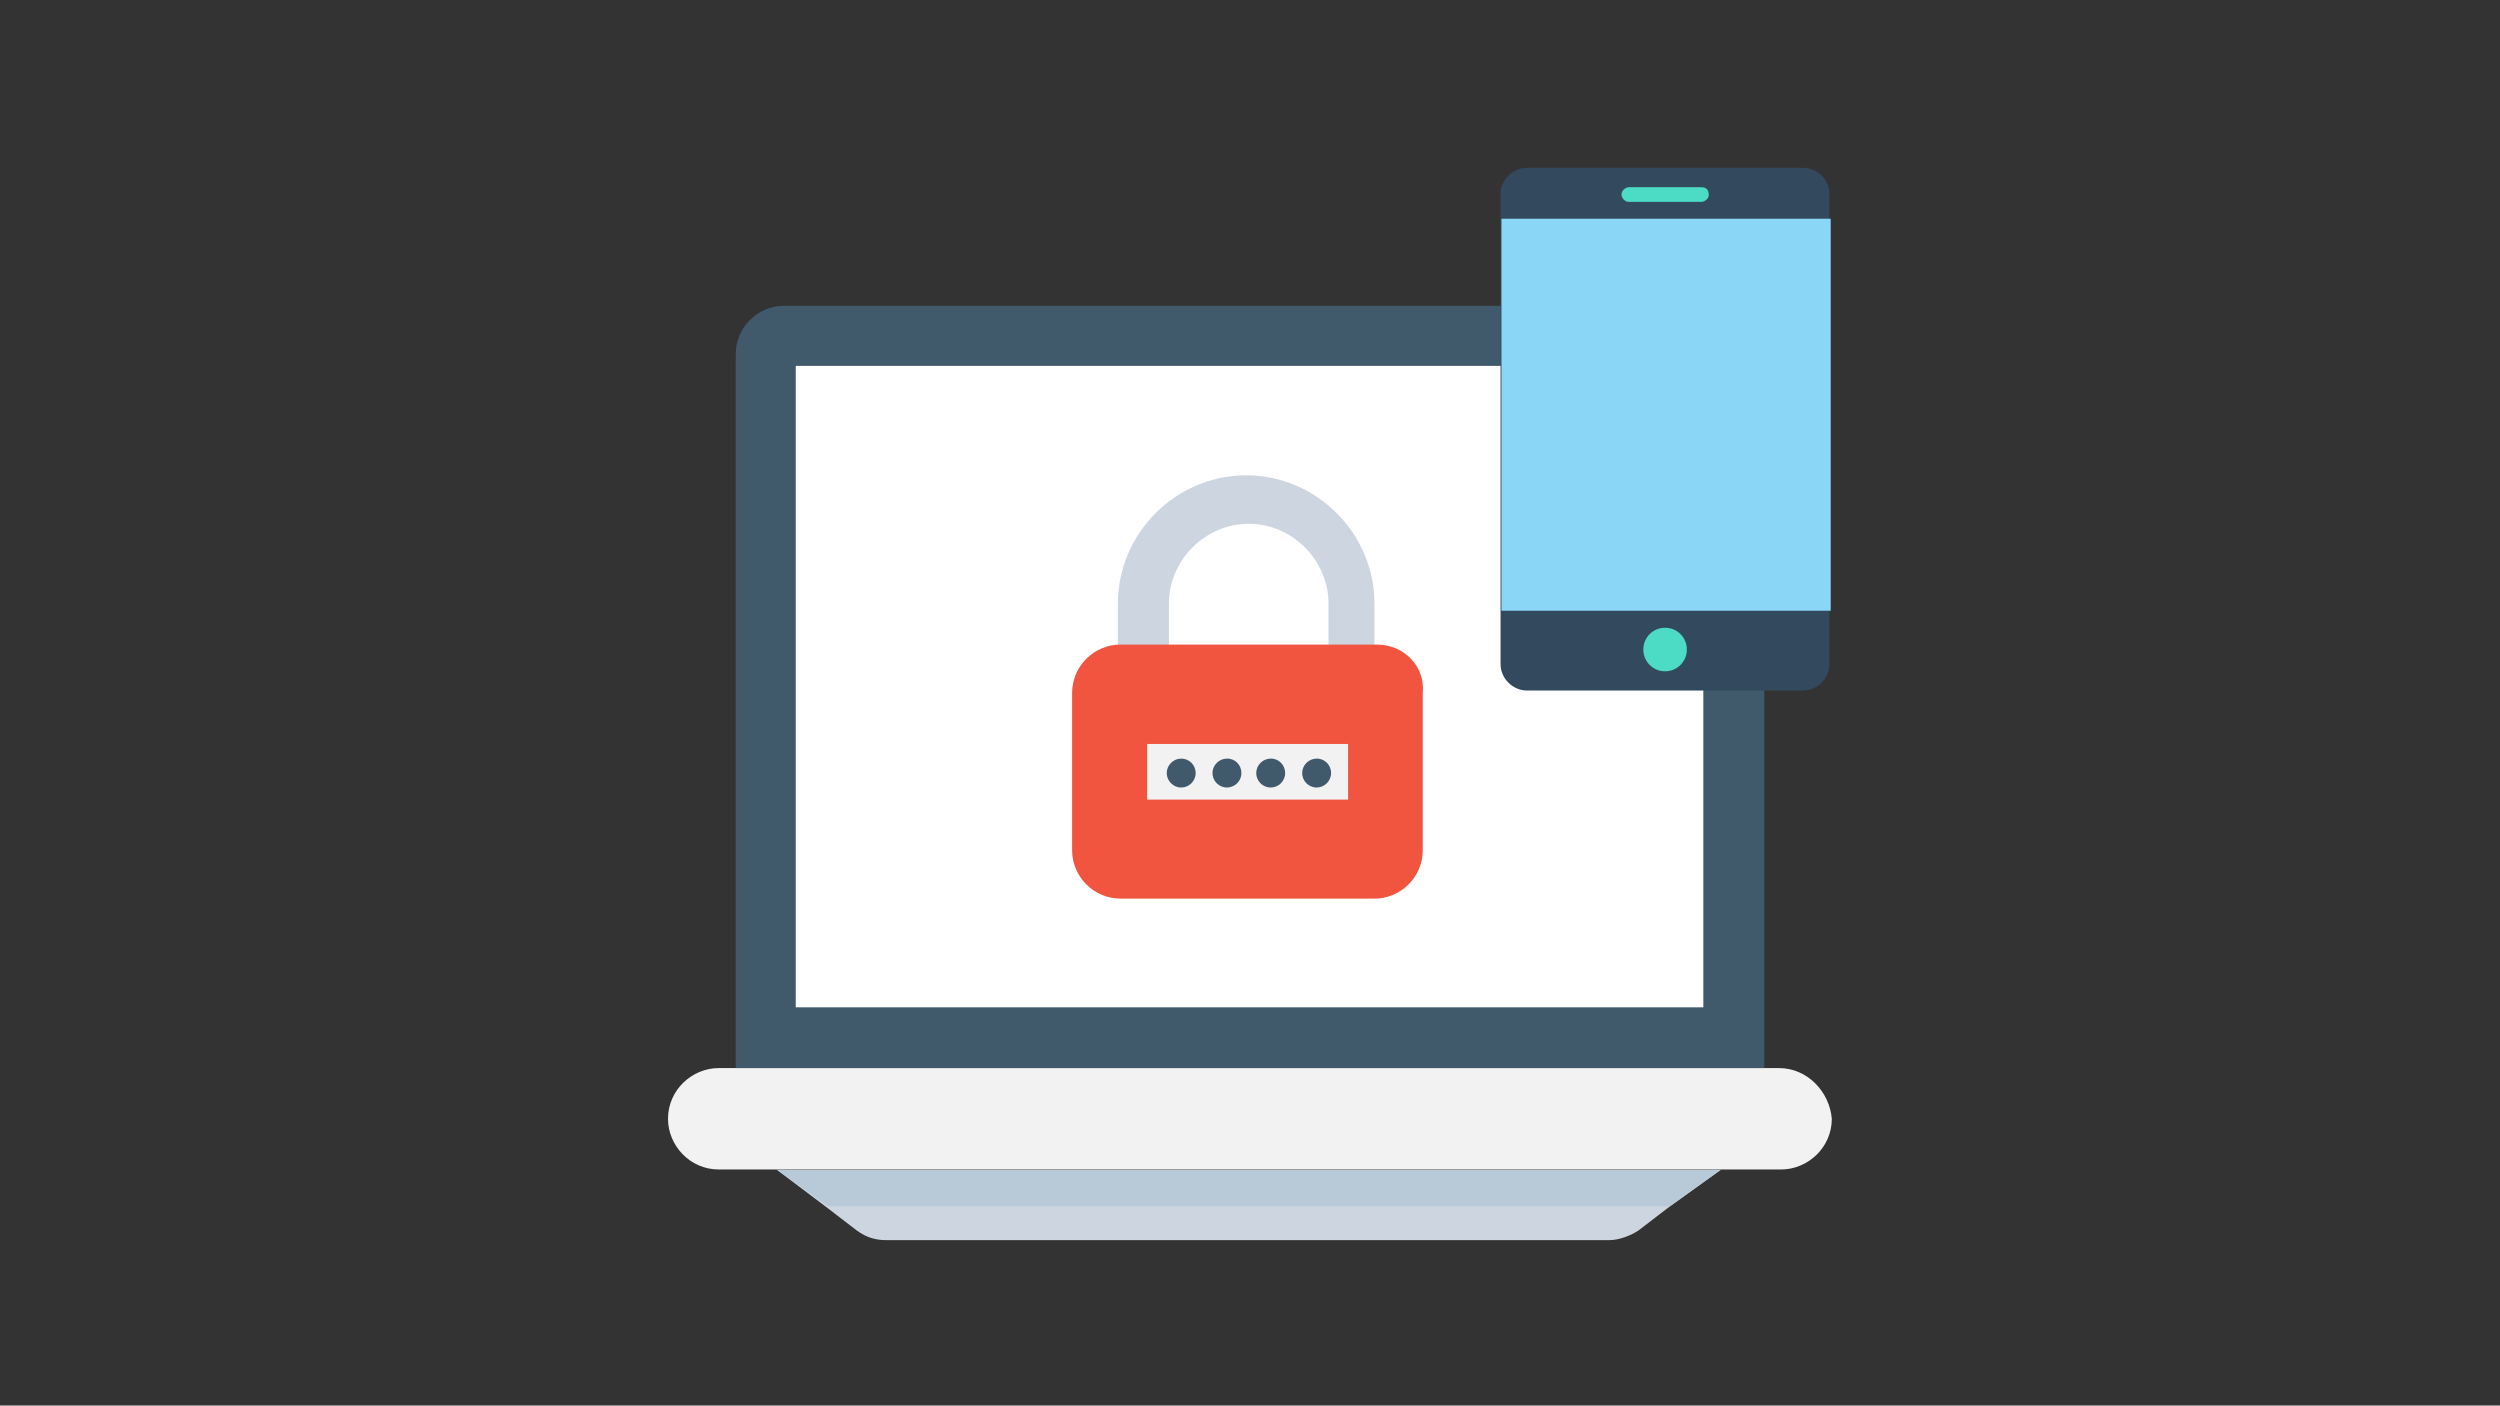 <?xml version="1.0" encoding="utf-8"?>
<!-- Generator: Adobe Illustrator 26.0.1, SVG Export Plug-In . SVG Version: 6.00 Build 0)  -->
<svg version="1.1" id="Layer_1" xmlns="http://www.w3.org/2000/svg" xmlns:xlink="http://www.w3.org/1999/xlink" x="0px" y="0px"
	 viewBox="0 0 1366 768" style="enable-background:new 0 0 1366 768;" xml:space="preserve">
<rect x="0" y="0" width="1366" height="768" fill="#333333" stroke="none"/>
<style type="text/css">
	.st0{fill:#F2F2F2;}
	.st1{fill:#CDD6E0;}
	.st2{fill:#B8CAD8;}
	.st3{fill:#40596B;}
	.st4{fill:#FFFFFF;}
	.st5{fill:#F1543F;}
	.st6{fill:#334A5E;}
	.st7{fill:#89D6F7;}
	.st8{fill:#4CDBC4;}
</style>
<g>
	<path class="st0" d="M972,583.6H392.7c-14.5,0-27.7,11.9-27.7,27.7c0,14.5,11.9,27.7,27.7,27.7h580.5c14.5,0,27.7-11.9,27.7-27.7
		C999.7,596.9,987.9,583.6,972,583.6z"/>
	<path class="st1" d="M940.2,639.2l-27.7,19.9l-17.2,13.2c-4,2.7-10.5,5.3-15.9,5.3H484c-5.3,0-10.5-1.3-15.9-5.3l-17.2-13.2
		l-26.4-19.9H940.2z"/>
	<path class="st2" d="M940.2,639.2l-27.7,19.9H452.3l-27.7-19.9H940.2z"/>
	<path class="st3" d="M936.2,167.1H428.4c-14.5,0-26.4,11.9-26.4,26.4v390.1h562V193.5C962.6,179,952.1,167.1,936.2,167.1
		L936.2,167.1z"/>
	<path class="st4" d="M434.8,199.9h495.9v350.5H434.8C434.8,550.3,434.8,199.9,434.8,199.9z"/>
	<path class="st1" d="M638.7,353.6v-23.8c0-23.8,19.9-43.6,43.6-43.6c23.8,0,43.6,19.9,43.6,43.6v23.8h25.1v-23.8
		c0-38.4-31.7-70.1-70.1-70.1s-70.1,31.7-70.1,70.1v23.8H638.7L638.7,353.6z"/>
	<path class="st5" d="M752.5,352.2H612.2c-14.5,0-26.4,11.9-26.4,26.4v86c0,14.5,11.9,26.4,26.4,26.4h138.8
		c14.5,0,26.4-11.9,26.4-26.4v-85.9C778.9,364.1,767,352.2,752.5,352.2z"/>
	<path class="st0" d="M626.8,406.5h109.8v30.4H626.8V406.5z"/>
	<path class="st3" d="M653.3,422.4c0,4.4-3.6,7.9-7.9,7.9s-7.9-3.6-7.9-7.9s3.6-7.9,7.9-7.9S653.3,417.9,653.3,422.4z"/>
	<path class="st3" d="M678.3,422.4c0,4.4-3.6,7.9-7.9,7.9c-4.4,0-7.9-3.6-7.9-7.9s3.6-7.9,7.9-7.9
		C674.8,414.4,678.3,417.9,678.3,422.4z"/>
	<path class="st3" d="M702.2,422.4c0,4.4-3.6,7.9-7.9,7.9c-4.4,0-7.9-3.6-7.9-7.9s3.6-7.9,7.9-7.9
		C698.6,414.4,702.2,417.9,702.2,422.4z"/>
	<path class="st3" d="M727.3,422.4c0,4.4-3.6,7.9-7.9,7.9c-4.4,0-7.9-3.6-7.9-7.9s3.6-7.9,7.9-7.9
		C723.7,414.4,727.3,417.9,727.3,422.4z"/>
	<path class="st6" d="M985.2,91.7H834.4c-7.9,0-14.5,6.6-14.5,14.5v256.6c0,7.9,6.6,14.5,14.5,14.5h150.7c7.9,0,14.5-6.6,14.5-14.5
		V106.3C999.7,98.3,993.1,91.7,985.2,91.7z"/>
	<path class="st7" d="M820.4,119.5h179.9v214.2H820.4V119.5z"/>
	<path class="st8" d="M921.7,354.9c0,6.6-5.3,11.9-11.9,11.9s-11.9-5.3-11.9-11.9s5.3-11.9,11.9-11.9S921.7,348.3,921.7,354.9z"/>
	<path class="st8" d="M929.6,102.3H890c-1.3,0-4,1.3-4,4l0,0c0,1.3,1.3,4,4,4h39.7c1.3,0,4-1.3,4-4l0,0
		C933.6,103.6,932.2,102.3,929.6,102.3z"/>
</g>
</svg>
